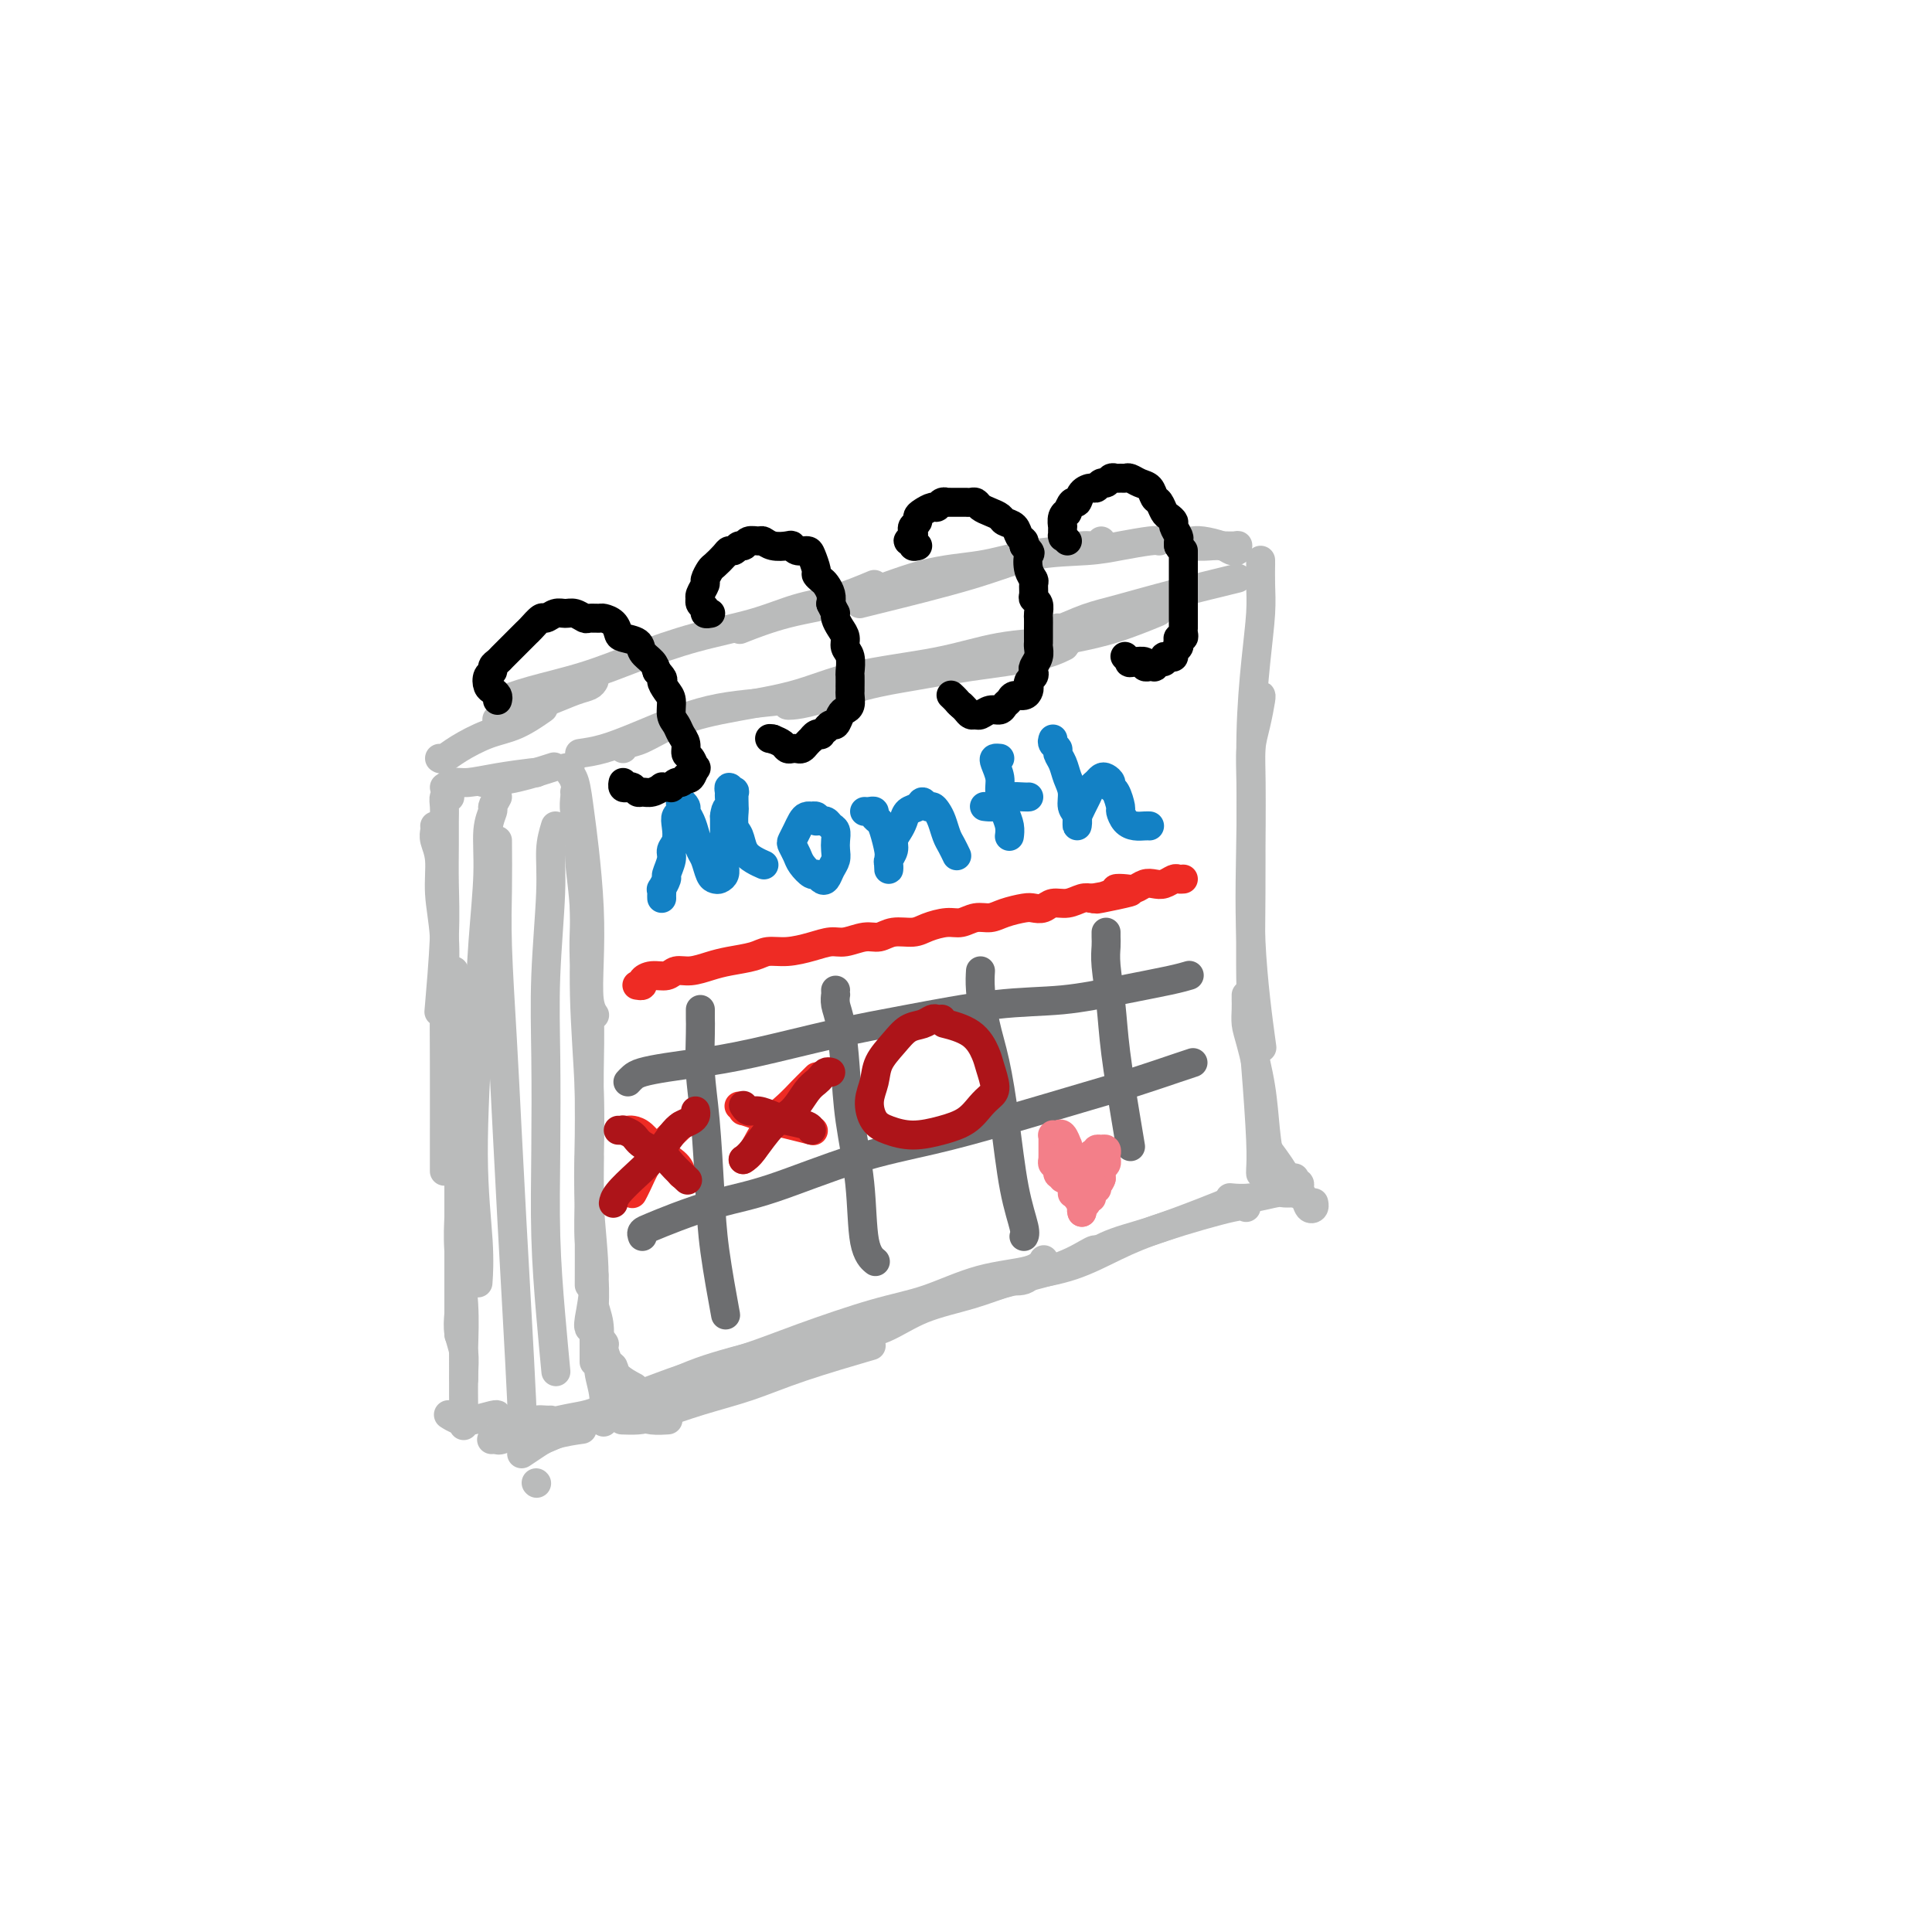 <svg viewBox='0 0 400 400' version='1.1' xmlns='http://www.w3.org/2000/svg' xmlns:xlink='http://www.w3.org/1999/xlink'><g fill='none' stroke='#BABBBB' stroke-width='6' stroke-linecap='round' stroke-linejoin='round'><path d='M93,165c0.113,0.044 0.227,0.087 0,0c-0.227,-0.087 -0.793,-0.306 -1,0c-0.207,0.306 -0.054,1.135 0,2c0.054,0.865 0.011,1.765 0,3c-0.011,1.235 0.011,2.806 0,5c-0.011,2.194 -0.054,5.011 0,8c0.054,2.989 0.207,6.151 0,11c-0.207,4.849 -0.773,11.385 -1,14c-0.227,2.615 -0.113,1.307 0,0'/><path d='M90,171c0.033,0.275 0.065,0.550 0,1c-0.065,0.450 -0.228,1.076 0,2c0.228,0.924 0.846,2.146 1,4c0.154,1.854 -0.155,4.339 0,7c0.155,2.661 0.774,5.498 1,9c0.226,3.502 0.061,7.668 0,12c-0.061,4.332 -0.016,8.831 0,14c0.016,5.169 0.004,11.007 0,15c-0.004,3.993 -0.001,6.141 0,7c0.001,0.859 0.001,0.430 0,0'/><path d='M94,201c0.423,1.903 0.845,3.806 1,6c0.155,2.194 0.041,4.680 0,8c-0.041,3.320 -0.011,7.475 0,12c0.011,4.525 0.003,9.420 0,14c-0.003,4.580 -0.001,8.846 0,14c0.001,5.154 0.000,11.195 0,15c-0.000,3.805 -0.000,5.373 0,6c0.000,0.627 0.000,0.314 0,0'/><path d='M95,244c-0.001,0.348 -0.001,0.695 0,1c0.001,0.305 0.004,0.567 0,1c-0.004,0.433 -0.015,1.036 0,2c0.015,0.964 0.057,2.287 0,4c-0.057,1.713 -0.211,3.815 0,7c0.211,3.185 0.789,7.452 1,11c0.211,3.548 0.057,6.378 0,9c-0.057,2.622 -0.016,5.035 0,6c0.016,0.965 0.008,0.483 0,0'/><path d='M95,272c-0.113,1.339 -0.226,2.678 0,4c0.226,1.322 0.793,2.628 1,4c0.207,1.372 0.056,2.811 0,5c-0.056,2.189 -0.015,5.128 0,7c0.015,1.872 0.004,2.678 0,3c-0.004,0.322 -0.002,0.161 0,0'/><path d='M117,159c0.446,-0.090 0.893,-0.179 1,0c0.107,0.179 -0.125,0.627 0,1c0.125,0.373 0.608,0.673 1,2c0.392,1.327 0.692,3.682 1,6c0.308,2.318 0.622,4.600 1,8c0.378,3.400 0.820,7.916 1,12c0.180,4.084 0.100,7.734 0,11c-0.100,3.266 -0.219,6.149 0,8c0.219,1.851 0.777,2.672 1,3c0.223,0.328 0.112,0.164 0,0'/><path d='M119,164c-0.009,-0.036 -0.018,-0.072 0,0c0.018,0.072 0.061,0.251 0,1c-0.061,0.749 -0.228,2.069 0,3c0.228,0.931 0.849,1.474 1,3c0.151,1.526 -0.170,4.034 0,7c0.170,2.966 0.830,6.391 1,11c0.170,4.609 -0.151,10.403 0,17c0.151,6.597 0.772,13.997 1,20c0.228,6.003 0.061,10.609 0,15c-0.061,4.391 -0.016,8.567 0,13c0.016,4.433 0.005,9.124 0,11c-0.005,1.876 -0.002,0.938 0,0'/><path d='M121,184c0.002,-0.226 0.004,-0.453 0,0c-0.004,0.453 -0.015,1.585 0,3c0.015,1.415 0.057,3.114 0,5c-0.057,1.886 -0.213,3.960 0,7c0.213,3.040 0.794,7.048 1,11c0.206,3.952 0.037,7.850 0,12c-0.037,4.150 0.057,8.552 0,13c-0.057,4.448 -0.264,8.943 0,14c0.264,5.057 0.999,10.675 1,15c0.001,4.325 -0.730,7.357 -1,9c-0.270,1.643 -0.077,1.898 0,2c0.077,0.102 0.039,0.051 0,0'/><path d='M122,240c0.002,-0.352 0.004,-0.704 0,0c-0.004,0.704 -0.015,2.465 0,4c0.015,1.535 0.057,2.844 0,5c-0.057,2.156 -0.211,5.159 0,8c0.211,2.841 0.789,5.522 1,8c0.211,2.478 0.057,4.754 0,7c-0.057,2.246 -0.015,4.462 0,6c0.015,1.538 0.004,2.399 0,3c-0.004,0.601 -0.001,0.940 0,1c0.001,0.060 0.000,-0.161 0,-1c-0.000,-0.839 -0.000,-2.296 0,-4c0.000,-1.704 -0.000,-3.656 0,-5c0.000,-1.344 0.000,-2.082 0,-3c-0.000,-0.918 -0.001,-2.017 0,-3c0.001,-0.983 0.004,-1.850 0,-2c-0.004,-0.150 -0.015,0.416 0,1c0.015,0.584 0.056,1.187 0,2c-0.056,0.813 -0.207,1.836 0,3c0.207,1.164 0.774,2.471 1,4c0.226,1.529 0.113,3.282 0,5c-0.113,1.718 -0.226,3.402 0,5c0.226,1.598 0.793,3.109 1,5c0.207,1.891 0.056,4.163 0,5c-0.056,0.837 -0.016,0.239 0,0c0.016,-0.239 0.008,-0.120 0,0'/><path d='M131,290c-0.800,-0.076 -1.600,-0.151 -2,0c-0.400,0.151 -0.399,0.529 -1,1c-0.601,0.471 -1.805,1.035 -2,1c-0.195,-0.035 0.618,-0.670 1,-1c0.382,-0.330 0.331,-0.355 2,-1c1.669,-0.645 5.057,-1.910 8,-3c2.943,-1.090 5.440,-2.005 9,-3c3.560,-0.995 8.183,-2.071 12,-3c3.817,-0.929 6.827,-1.713 11,-3c4.173,-1.287 9.508,-3.077 12,-4c2.492,-0.923 2.141,-0.978 2,-1c-0.141,-0.022 -0.070,-0.011 0,0'/><path d='M135,289c0.041,0.533 0.082,1.066 0,1c-0.082,-0.066 -0.288,-0.732 0,-1c0.288,-0.268 1.070,-0.137 3,-1c1.930,-0.863 5.008,-2.718 8,-4c2.992,-1.282 5.898,-1.989 9,-3c3.102,-1.011 6.399,-2.325 11,-4c4.601,-1.675 10.504,-3.710 15,-5c4.496,-1.290 7.583,-1.835 11,-3c3.417,-1.165 7.163,-2.952 11,-4c3.837,-1.048 7.764,-1.359 10,-2c2.236,-0.641 2.782,-1.612 3,-2c0.218,-0.388 0.109,-0.194 0,0'/><path d='M173,279c-0.771,0.035 -1.542,0.070 -2,0c-0.458,-0.070 -0.603,-0.243 -1,0c-0.397,0.243 -1.045,0.904 -1,1c0.045,0.096 0.781,-0.372 2,-1c1.219,-0.628 2.919,-1.417 5,-2c2.081,-0.583 4.544,-0.959 7,-2c2.456,-1.041 4.907,-2.745 8,-4c3.093,-1.255 6.829,-2.059 10,-3c3.171,-0.941 5.778,-2.017 9,-3c3.222,-0.983 7.060,-1.872 10,-3c2.940,-1.128 4.984,-2.496 6,-3c1.016,-0.504 1.005,-0.144 1,0c-0.005,0.144 -0.002,0.072 0,0'/><path d='M207,265c0.026,-0.060 0.051,-0.120 1,0c0.949,0.120 2.821,0.420 4,0c1.179,-0.420 1.665,-1.562 3,-2c1.335,-0.438 3.517,-0.174 6,-1c2.483,-0.826 5.265,-2.744 8,-4c2.735,-1.256 5.424,-1.852 9,-3c3.576,-1.148 8.040,-2.847 11,-4c2.960,-1.153 4.417,-1.758 5,-2c0.583,-0.242 0.291,-0.121 0,0'/><path d='M120,156c1.537,-0.223 3.073,-0.447 5,-1c1.927,-0.553 4.243,-1.437 8,-3c3.757,-1.563 8.955,-3.806 14,-5c5.045,-1.194 9.938,-1.339 15,-2c5.062,-0.661 10.295,-1.837 15,-3c4.705,-1.163 8.882,-2.313 12,-3c3.118,-0.687 5.177,-0.911 6,-1c0.823,-0.089 0.412,-0.045 0,0'/><path d='M129,155c0.211,-0.381 0.422,-0.761 1,-1c0.578,-0.239 1.523,-0.336 3,-1c1.477,-0.664 3.486,-1.896 6,-3c2.514,-1.104 5.535,-2.082 10,-3c4.465,-0.918 10.376,-1.777 15,-3c4.624,-1.223 7.961,-2.811 13,-4c5.039,-1.189 11.781,-1.979 17,-3c5.219,-1.021 8.914,-2.274 13,-3c4.086,-0.726 8.562,-0.926 11,-1c2.438,-0.074 2.840,-0.021 3,0c0.160,0.021 0.080,0.011 0,0'/><path d='M163,146c0.098,0.035 0.196,0.070 1,0c0.804,-0.070 2.314,-0.245 5,-1c2.686,-0.755 6.549,-2.091 10,-3c3.451,-0.909 6.491,-1.393 10,-2c3.509,-0.607 7.487,-1.338 12,-2c4.513,-0.662 9.561,-1.255 13,-2c3.439,-0.745 5.268,-1.641 6,-2c0.732,-0.359 0.366,-0.179 0,0'/><path d='M209,135c1.228,-0.330 2.456,-0.660 4,-1c1.544,-0.340 3.403,-0.691 5,-1c1.597,-0.309 2.933,-0.578 5,-1c2.067,-0.422 4.864,-0.998 8,-2c3.136,-1.002 6.610,-2.429 8,-3c1.390,-0.571 0.695,-0.285 0,0'/><path d='M218,131c0.421,-0.472 0.843,-0.944 1,-1c0.157,-0.056 0.051,0.303 1,0c0.949,-0.303 2.953,-1.269 5,-2c2.047,-0.731 4.136,-1.227 7,-2c2.864,-0.773 6.502,-1.824 11,-3c4.498,-1.176 9.857,-2.479 12,-3c2.143,-0.521 1.072,-0.261 0,0'/><path d='M261,117c0.000,-0.559 0.001,-1.119 0,-1c-0.001,0.119 -0.003,0.916 0,1c0.003,0.084 0.011,-0.545 0,0c-0.011,0.545 -0.041,2.264 0,4c0.041,1.736 0.153,3.487 0,6c-0.153,2.513 -0.569,5.787 -1,10c-0.431,4.213 -0.875,9.367 -1,15c-0.125,5.633 0.070,11.747 0,19c-0.070,7.253 -0.403,15.645 0,24c0.403,8.355 1.544,16.673 2,20c0.456,3.327 0.228,1.664 0,0'/><path d='M261,144c0.083,-0.032 0.166,-0.064 0,1c-0.166,1.064 -0.580,3.224 -1,5c-0.420,1.776 -0.845,3.169 -1,5c-0.155,1.831 -0.039,4.102 0,7c0.039,2.898 0.000,6.424 0,10c-0.000,3.576 0.038,7.203 0,13c-0.038,5.797 -0.154,13.763 0,20c0.154,6.237 0.577,10.743 1,16c0.423,5.257 0.845,11.265 1,15c0.155,3.735 0.042,5.198 0,6c-0.042,0.802 -0.012,0.943 0,1c0.012,0.057 0.006,0.028 0,0'/><path d='M258,206c0.001,0.464 0.002,0.927 0,1c-0.002,0.073 -0.008,-0.245 0,0c0.008,0.245 0.029,1.053 0,2c-0.029,0.947 -0.110,2.034 0,3c0.110,0.966 0.410,1.811 1,4c0.590,2.189 1.468,5.721 2,9c0.532,3.279 0.717,6.304 1,9c0.283,2.696 0.664,5.062 1,7c0.336,1.938 0.626,3.447 1,4c0.374,0.553 0.831,0.149 1,0c0.169,-0.149 0.048,-0.043 0,0c-0.048,0.043 -0.024,0.021 0,0'/><path d='M261,231c-0.005,0.321 -0.009,0.641 0,1c0.009,0.359 0.033,0.756 0,1c-0.033,0.244 -0.122,0.334 0,1c0.122,0.666 0.456,1.907 1,3c0.544,1.093 1.297,2.037 2,3c0.703,0.963 1.355,1.944 2,3c0.645,1.056 1.283,2.188 2,3c0.717,0.812 1.513,1.303 2,2c0.487,0.697 0.667,1.599 1,2c0.333,0.401 0.820,0.300 1,0c0.180,-0.300 0.051,-0.800 0,-1c-0.051,-0.200 -0.026,-0.100 0,0'/><path d='M268,244c0.031,-0.121 0.062,-0.242 0,0c-0.062,0.242 -0.216,0.849 0,1c0.216,0.151 0.804,-0.152 1,0c0.196,0.152 0.002,0.759 0,1c-0.002,0.241 0.189,0.118 0,0c-0.189,-0.118 -0.758,-0.229 -1,0c-0.242,0.229 -0.157,0.797 0,1c0.157,0.203 0.385,0.040 0,0c-0.385,-0.040 -1.382,0.042 -2,0c-0.618,-0.042 -0.856,-0.207 -2,0c-1.144,0.207 -3.193,0.787 -5,1c-1.807,0.213 -3.374,0.061 -4,0c-0.626,-0.061 -0.313,-0.030 0,0'/><path d='M123,276c-0.233,-0.219 -0.465,-0.438 0,0c0.465,0.438 1.628,1.535 2,2c0.372,0.465 -0.047,0.300 0,1c0.047,0.700 0.560,2.265 1,3c0.440,0.735 0.809,0.640 1,1c0.191,0.360 0.205,1.174 1,2c0.795,0.826 2.370,1.665 3,2c0.630,0.335 0.315,0.168 0,0'/><path d='M126,285c-0.029,0.416 -0.057,0.833 0,1c0.057,0.167 0.200,0.086 0,0c-0.200,-0.086 -0.742,-0.175 -1,0c-0.258,0.175 -0.232,0.614 0,1c0.232,0.386 0.669,0.720 1,1c0.331,0.280 0.555,0.506 1,1c0.445,0.494 1.111,1.257 2,2c0.889,0.743 2.001,1.467 3,2c0.999,0.533 1.884,0.874 3,1c1.116,0.126 2.462,0.036 3,0c0.538,-0.036 0.269,-0.018 0,0'/><path d='M129,294c0.073,0.003 0.147,0.006 0,0c-0.147,-0.006 -0.514,-0.020 0,0c0.514,0.020 1.910,0.075 3,0c1.090,-0.075 1.874,-0.280 4,-1c2.126,-0.720 5.595,-1.955 9,-3c3.405,-1.045 6.748,-1.899 10,-3c3.252,-1.101 6.414,-2.450 11,-4c4.586,-1.550 10.596,-3.300 13,-4c2.404,-0.700 1.202,-0.350 0,0'/><path d='M134,289c0.155,-0.005 0.311,-0.010 0,0c-0.311,0.010 -1.087,0.034 -1,0c0.087,-0.034 1.038,-0.126 3,-1c1.962,-0.874 4.934,-2.529 9,-4c4.066,-1.471 9.225,-2.759 14,-4c4.775,-1.241 9.166,-2.435 14,-4c4.834,-1.565 10.110,-3.502 15,-5c4.890,-1.498 9.393,-2.557 15,-4c5.607,-1.443 12.316,-3.269 15,-4c2.684,-0.731 1.342,-0.365 0,0'/><path d='M206,265c-0.132,0.515 -0.264,1.030 0,1c0.264,-0.030 0.925,-0.604 2,-1c1.075,-0.396 2.565,-0.615 5,-1c2.435,-0.385 5.815,-0.937 9,-2c3.185,-1.063 6.174,-2.639 9,-4c2.826,-1.361 5.489,-2.509 10,-4c4.511,-1.491 10.868,-3.324 14,-4c3.132,-0.676 3.038,-0.193 3,0c-0.038,0.193 -0.019,0.097 0,0'/><path d='M92,163c0.633,-0.445 1.266,-0.890 2,-1c0.734,-0.110 1.570,0.114 3,0c1.430,-0.114 3.456,-0.567 6,-1c2.544,-0.433 5.608,-0.847 7,-1c1.392,-0.153 1.112,-0.044 1,0c-0.112,0.044 -0.056,0.022 0,0'/><path d='M100,162c0.549,-0.014 1.097,-0.029 1,0c-0.097,0.029 -0.841,0.100 0,0c0.841,-0.100 3.265,-0.373 6,-1c2.735,-0.627 5.781,-1.608 7,-2c1.219,-0.392 0.609,-0.196 0,0'/><path d='M111,307c0.000,0.000 0.100,0.100 0.1,0.1'/><path d='M124,294c0.509,-0.429 1.017,-0.859 1,-1c-0.017,-0.141 -0.561,0.006 -1,0c-0.439,-0.006 -0.773,-0.166 -1,0c-0.227,0.166 -0.345,0.658 -1,1c-0.655,0.342 -1.846,0.535 -3,1c-1.154,0.465 -2.272,1.202 -4,2c-1.728,0.798 -4.065,1.657 -5,2c-0.935,0.343 -0.467,0.172 0,0'/><path d='M127,291c-0.259,-0.088 -0.518,-0.176 -1,0c-0.482,0.176 -1.187,0.615 -2,1c-0.813,0.385 -1.735,0.716 -3,1c-1.265,0.284 -2.875,0.521 -5,1c-2.125,0.479 -4.765,1.201 -7,2c-2.235,0.799 -4.063,1.677 -5,2c-0.937,0.323 -0.982,0.092 -1,0c-0.018,-0.092 -0.009,-0.046 0,0'/><path d='M114,294c-0.231,0.016 -0.462,0.032 -1,0c-0.538,-0.032 -1.385,-0.114 -2,0c-0.615,0.114 -1.000,0.422 -2,1c-1.000,0.578 -2.615,1.425 -4,2c-1.385,0.575 -2.538,0.879 -3,1c-0.462,0.121 -0.231,0.061 0,0'/><path d='M103,293c-0.045,-0.105 -0.089,-0.211 -1,0c-0.911,0.211 -2.687,0.737 -4,1c-1.313,0.263 -2.161,0.263 -3,0c-0.839,-0.263 -1.668,-0.789 -2,-1c-0.332,-0.211 -0.166,-0.105 0,0'/><path d='M108,301c0.964,-0.649 1.929,-1.298 3,-2c1.071,-0.702 2.250,-1.458 4,-2c1.750,-0.542 4.071,-0.869 5,-1c0.929,-0.131 0.464,-0.065 0,0'/><path d='M91,157c0.227,0.145 0.454,0.291 1,0c0.546,-0.291 1.412,-1.017 3,-2c1.588,-0.983 3.900,-2.222 6,-3c2.100,-0.778 3.988,-1.094 6,-2c2.012,-0.906 4.146,-2.402 5,-3c0.854,-0.598 0.427,-0.299 0,0'/><path d='M256,114c-0.082,-0.422 -0.163,-0.844 0,-1c0.163,-0.156 0.572,-0.046 0,0c-0.572,0.046 -2.125,0.026 -3,0c-0.875,-0.026 -1.071,-0.060 -2,0c-0.929,0.060 -2.589,0.212 -4,0c-1.411,-0.212 -2.572,-0.788 -3,-1c-0.428,-0.212 -0.122,-0.061 0,0c0.122,0.061 0.061,0.030 0,0'/><path d='M256,114c0.081,-0.022 0.162,-0.044 0,0c-0.162,0.044 -0.565,0.156 -1,0c-0.435,-0.156 -0.900,-0.578 -2,-1c-1.100,-0.422 -2.835,-0.844 -4,-1c-1.165,-0.156 -1.762,-0.044 -2,0c-0.238,0.044 -0.119,0.022 0,0'/><path d='M240,112c-0.307,-0.085 -0.613,-0.170 -2,0c-1.387,0.170 -3.854,0.596 -6,1c-2.146,0.404 -3.973,0.788 -7,1c-3.027,0.212 -7.256,0.253 -11,1c-3.744,0.747 -7.004,2.200 -13,4c-5.996,1.800 -14.730,3.946 -19,5c-4.270,1.054 -4.077,1.015 -4,1c0.077,-0.015 0.039,-0.008 0,0'/><path d='M228,112c-0.192,0.449 -0.384,0.897 -1,1c-0.616,0.103 -1.654,-0.141 -3,0c-1.346,0.141 -2.998,0.667 -5,1c-2.002,0.333 -4.355,0.472 -7,1c-2.645,0.528 -5.582,1.445 -9,2c-3.418,0.555 -7.316,0.748 -12,2c-4.684,1.252 -10.152,3.562 -15,5c-4.848,1.438 -9.074,2.002 -13,3c-3.926,0.998 -7.550,2.428 -9,3c-1.450,0.572 -0.725,0.286 0,0'/><path d='M181,121c-2.672,1.115 -5.344,2.230 -8,3c-2.656,0.770 -5.296,1.196 -8,2c-2.704,0.804 -5.470,1.986 -9,3c-3.530,1.014 -7.822,1.859 -12,3c-4.178,1.141 -8.241,2.579 -12,4c-3.759,1.421 -7.214,2.824 -11,4c-3.786,1.176 -7.904,2.124 -11,3c-3.096,0.876 -5.170,1.679 -6,2c-0.830,0.321 -0.415,0.161 0,0'/><path d='M123,141c-0.202,0.358 -0.403,0.716 -1,1c-0.597,0.284 -1.589,0.493 -3,1c-1.411,0.507 -3.240,1.313 -5,2c-1.760,0.687 -3.451,1.256 -5,2c-1.549,0.744 -2.955,1.662 -4,2c-1.045,0.338 -1.727,0.097 -2,0c-0.273,-0.097 -0.136,-0.048 0,0'/><path d='M103,165c-0.455,0.804 -0.910,1.607 -1,2c-0.090,0.393 0.184,0.374 0,1c-0.184,0.626 -0.824,1.895 -1,4c-0.176,2.105 0.114,5.046 0,9c-0.114,3.954 -0.633,8.920 -1,14c-0.367,5.080 -0.582,10.273 -1,18c-0.418,7.727 -1.040,17.989 -1,26c0.040,8.011 0.742,13.772 1,18c0.258,4.228 0.074,6.922 0,8c-0.074,1.078 -0.037,0.539 0,0'/><path d='M103,174c0.024,3.323 0.048,6.647 0,10c-0.048,3.353 -0.168,6.737 0,12c0.168,5.263 0.623,12.406 1,19c0.377,6.594 0.675,12.639 1,19c0.325,6.361 0.675,13.039 1,19c0.325,5.961 0.623,11.206 1,18c0.377,6.794 0.832,15.137 1,19c0.168,3.863 0.048,3.247 0,3c-0.048,-0.247 -0.024,-0.123 0,0'/><path d='M115,171c-0.453,1.505 -0.906,3.009 -1,5c-0.094,1.991 0.170,4.468 0,9c-0.170,4.532 -0.775,11.119 -1,17c-0.225,5.881 -0.071,11.055 0,17c0.071,5.945 0.058,12.659 0,19c-0.058,6.341 -0.160,12.308 0,18c0.160,5.692 0.581,11.109 1,16c0.419,4.891 0.834,9.254 1,11c0.166,1.746 0.083,0.873 0,0'/></g>
<g fill='none' stroke='#6D6E70' stroke-width='6' stroke-linecap='round' stroke-linejoin='round'><path d='M145,209c0.002,0.350 0.003,0.700 0,1c-0.003,0.300 -0.012,0.551 0,1c0.012,0.449 0.043,1.095 0,3c-0.043,1.905 -0.162,5.069 0,8c0.162,2.931 0.604,5.628 1,10c0.396,4.372 0.745,10.419 1,15c0.255,4.581 0.415,7.695 1,12c0.585,4.305 1.596,9.801 2,12c0.404,2.199 0.202,1.099 0,0'/><path d='M173,205c-0.006,0.466 -0.012,0.931 0,1c0.012,0.069 0.044,-0.259 0,0c-0.044,0.259 -0.162,1.105 0,2c0.162,0.895 0.606,1.839 1,4c0.394,2.161 0.740,5.539 1,9c0.260,3.461 0.434,7.005 1,11c0.566,3.995 1.523,8.442 2,13c0.477,4.558 0.475,9.227 1,12c0.525,2.773 1.579,3.649 2,4c0.421,0.351 0.211,0.175 0,0'/><path d='M203,201c-0.066,1.069 -0.131,2.138 0,4c0.131,1.862 0.459,4.516 1,7c0.541,2.484 1.294,4.799 2,8c0.706,3.201 1.366,7.289 2,12c0.634,4.711 1.242,10.046 2,14c0.758,3.954 1.666,6.526 2,8c0.334,1.474 0.096,1.850 0,2c-0.096,0.150 -0.048,0.075 0,0'/><path d='M229,193c-0.007,0.268 -0.014,0.535 0,1c0.014,0.465 0.049,1.127 0,2c-0.049,0.873 -0.181,1.958 0,4c0.181,2.042 0.676,5.042 1,8c0.324,2.958 0.479,5.875 1,10c0.521,4.125 1.410,9.457 2,13c0.590,3.543 0.883,5.298 1,6c0.117,0.702 0.059,0.351 0,0'/><path d='M130,224c0.307,-0.334 0.613,-0.668 1,-1c0.387,-0.332 0.853,-0.662 2,-1c1.147,-0.338 2.975,-0.684 5,-1c2.025,-0.316 4.248,-0.603 7,-1c2.752,-0.397 6.033,-0.903 11,-2c4.967,-1.097 11.619,-2.783 17,-4c5.381,-1.217 9.493,-1.965 15,-3c5.507,-1.035 12.411,-2.358 18,-3c5.589,-0.642 9.862,-0.603 14,-1c4.138,-0.397 8.140,-1.230 12,-2c3.860,-0.770 7.578,-1.477 10,-2c2.422,-0.523 3.549,-0.864 4,-1c0.451,-0.136 0.225,-0.068 0,0'/><path d='M133,256c-0.132,-0.349 -0.264,-0.698 0,-1c0.264,-0.302 0.923,-0.555 2,-1c1.077,-0.445 2.571,-1.080 5,-2c2.429,-0.920 5.791,-2.124 9,-3c3.209,-0.876 6.264,-1.424 11,-3c4.736,-1.576 11.154,-4.178 17,-6c5.846,-1.822 11.121,-2.863 16,-4c4.879,-1.137 9.364,-2.371 15,-4c5.636,-1.629 12.425,-3.652 17,-5c4.575,-1.348 6.938,-2.021 10,-3c3.062,-0.979 6.824,-2.264 9,-3c2.176,-0.736 2.764,-0.925 3,-1c0.236,-0.075 0.118,-0.038 0,0'/></g>
<g fill='none' stroke='#EE2B24' stroke-width='6' stroke-linecap='round' stroke-linejoin='round'><path d='M132,204c-0.124,-0.022 -0.248,-0.043 0,0c0.248,0.043 0.867,0.151 1,0c0.133,-0.151 -0.219,-0.562 0,-1c0.219,-0.438 1.009,-0.905 2,-1c0.991,-0.095 2.181,0.182 3,0c0.819,-0.182 1.266,-0.822 2,-1c0.734,-0.178 1.757,0.106 3,0c1.243,-0.106 2.708,-0.602 4,-1c1.292,-0.398 2.410,-0.698 4,-1c1.590,-0.302 3.651,-0.607 5,-1c1.349,-0.393 1.988,-0.875 3,-1c1.012,-0.125 2.399,0.106 4,0c1.601,-0.106 3.415,-0.549 5,-1c1.585,-0.451 2.940,-0.909 4,-1c1.060,-0.091 1.824,0.187 3,0c1.176,-0.187 2.764,-0.837 4,-1c1.236,-0.163 2.120,0.163 3,0c0.880,-0.163 1.758,-0.813 3,-1c1.242,-0.187 2.849,0.090 4,0c1.151,-0.090 1.845,-0.545 3,-1c1.155,-0.455 2.772,-0.909 4,-1c1.228,-0.091 2.066,0.182 3,0c0.934,-0.182 1.965,-0.820 3,-1c1.035,-0.180 2.073,0.096 3,0c0.927,-0.096 1.742,-0.566 3,-1c1.258,-0.434 2.959,-0.833 4,-1c1.041,-0.167 1.423,-0.101 2,0c0.577,0.101 1.348,0.237 2,0c0.652,-0.237 1.185,-0.847 2,-1c0.815,-0.153 1.912,0.151 3,0c1.088,-0.151 2.168,-0.757 3,-1c0.832,-0.243 1.416,-0.121 2,0'/><path d='M226,186c14.883,-2.740 5.090,-0.590 2,0c-3.090,0.590 0.523,-0.382 2,-1c1.477,-0.618 0.819,-0.884 1,-1c0.181,-0.116 1.203,-0.083 2,0c0.797,0.083 1.369,0.215 2,0c0.631,-0.215 1.321,-0.775 2,-1c0.679,-0.225 1.349,-0.113 2,0c0.651,0.113 1.285,0.226 2,0c0.715,-0.226 1.511,-0.793 2,-1c0.489,-0.207 0.670,-0.056 1,0c0.330,0.056 0.809,0.016 1,0c0.191,-0.016 0.096,-0.008 0,0'/></g>
<g fill='none' stroke='#1381C5' stroke-width='6' stroke-linecap='round' stroke-linejoin='round'><path d='M137,186c-0.009,-0.294 -0.018,-0.588 0,-1c0.018,-0.412 0.061,-0.943 0,-1c-0.061,-0.057 -0.228,0.361 0,0c0.228,-0.361 0.849,-1.499 1,-2c0.151,-0.501 -0.170,-0.364 0,-1c0.170,-0.636 0.829,-2.044 1,-3c0.171,-0.956 -0.147,-1.461 0,-2c0.147,-0.539 0.758,-1.114 1,-2c0.242,-0.886 0.116,-2.084 0,-3c-0.116,-0.916 -0.223,-1.549 0,-2c0.223,-0.451 0.777,-0.721 1,-1c0.223,-0.279 0.115,-0.567 0,-1c-0.115,-0.433 -0.238,-1.011 0,-1c0.238,0.011 0.837,0.612 1,1c0.163,0.388 -0.111,0.564 0,1c0.111,0.436 0.607,1.132 1,2c0.393,0.868 0.683,1.907 1,3c0.317,1.093 0.662,2.241 1,3c0.338,0.759 0.669,1.129 1,2c0.331,0.871 0.663,2.242 1,3c0.337,0.758 0.679,0.901 1,1c0.321,0.099 0.622,0.154 1,0c0.378,-0.154 0.833,-0.516 1,-1c0.167,-0.484 0.045,-1.091 0,-2c-0.045,-0.909 -0.012,-2.120 0,-3c0.012,-0.880 0.003,-1.429 0,-2c-0.003,-0.571 -0.001,-1.163 0,-2c0.001,-0.837 0.000,-1.918 0,-3'/><path d='M150,169c0.228,-2.199 0.797,-1.695 1,-2c0.203,-0.305 0.040,-1.419 0,-2c-0.040,-0.581 0.042,-0.628 0,-1c-0.042,-0.372 -0.207,-1.069 0,-1c0.207,0.069 0.787,0.904 1,1c0.213,0.096 0.060,-0.547 0,0c-0.060,0.547 -0.028,2.286 0,3c0.028,0.714 0.052,0.404 0,1c-0.052,0.596 -0.178,2.097 0,3c0.178,0.903 0.661,1.209 1,2c0.339,0.791 0.534,2.068 1,3c0.466,0.932 1.202,1.520 2,2c0.798,0.480 1.656,0.851 2,1c0.344,0.149 0.172,0.074 0,0'/><path d='M169,170c0.120,-0.421 0.239,-0.843 0,-1c-0.239,-0.157 -0.837,-0.051 -1,0c-0.163,0.051 0.111,0.045 0,0c-0.111,-0.045 -0.605,-0.129 -1,0c-0.395,0.129 -0.691,0.471 -1,1c-0.309,0.529 -0.631,1.243 -1,2c-0.369,0.757 -0.786,1.555 -1,2c-0.214,0.445 -0.226,0.535 0,1c0.226,0.465 0.691,1.305 1,2c0.309,0.695 0.464,1.246 1,2c0.536,0.754 1.453,1.713 2,2c0.547,0.287 0.725,-0.097 1,0c0.275,0.097 0.648,0.675 1,1c0.352,0.325 0.683,0.397 1,0c0.317,-0.397 0.622,-1.262 1,-2c0.378,-0.738 0.830,-1.349 1,-2c0.170,-0.651 0.057,-1.341 0,-2c-0.057,-0.659 -0.057,-1.287 0,-2c0.057,-0.713 0.173,-1.512 0,-2c-0.173,-0.488 -0.634,-0.667 -1,-1c-0.366,-0.333 -0.637,-0.820 -1,-1c-0.363,-0.180 -0.818,-0.051 -1,0c-0.182,0.051 -0.091,0.026 0,0'/><path d='M179,168c0.303,0.024 0.606,0.049 1,0c0.394,-0.049 0.880,-0.171 1,0c0.120,0.171 -0.125,0.636 0,1c0.125,0.364 0.622,0.628 1,1c0.378,0.372 0.637,0.853 1,2c0.363,1.147 0.828,2.960 1,4c0.172,1.040 0.050,1.306 0,2c-0.050,0.694 -0.028,1.816 0,2c0.028,0.184 0.063,-0.570 0,-1c-0.063,-0.430 -0.224,-0.538 0,-1c0.224,-0.462 0.832,-1.279 1,-2c0.168,-0.721 -0.106,-1.344 0,-2c0.106,-0.656 0.592,-1.343 1,-2c0.408,-0.657 0.739,-1.282 1,-2c0.261,-0.718 0.451,-1.528 1,-2c0.549,-0.472 1.456,-0.607 2,-1c0.544,-0.393 0.723,-1.043 1,-1c0.277,0.043 0.652,0.778 1,1c0.348,0.222 0.670,-0.068 1,0c0.330,0.068 0.666,0.495 1,1c0.334,0.505 0.664,1.088 1,2c0.336,0.912 0.678,2.152 1,3c0.322,0.848 0.625,1.305 1,2c0.375,0.695 0.821,1.627 1,2c0.179,0.373 0.089,0.186 0,0'/><path d='M207,157c-0.391,-0.039 -0.781,-0.079 -1,0c-0.219,0.079 -0.265,0.275 0,1c0.265,0.725 0.842,1.977 1,3c0.158,1.023 -0.101,1.815 0,3c0.101,1.185 0.563,2.761 1,4c0.437,1.239 0.848,2.141 1,3c0.152,0.859 0.043,1.674 0,2c-0.043,0.326 -0.022,0.163 0,0'/><path d='M204,167c-0.168,-0.022 -0.336,-0.044 0,0c0.336,0.044 1.176,0.156 2,0c0.824,-0.156 1.632,-0.578 2,-1c0.368,-0.422 0.294,-0.845 1,-1c0.706,-0.155 2.190,-0.042 3,0c0.810,0.042 0.946,0.012 1,0c0.054,-0.012 0.027,-0.006 0,0'/><path d='M218,153c-0.120,0.329 -0.240,0.657 0,1c0.240,0.343 0.839,0.699 1,1c0.161,0.301 -0.115,0.546 0,1c0.115,0.454 0.623,1.118 1,2c0.377,0.882 0.623,1.983 1,3c0.377,1.017 0.886,1.949 1,3c0.114,1.051 -0.166,2.220 0,3c0.166,0.780 0.780,1.170 1,2c0.220,0.830 0.048,2.101 0,2c-0.048,-0.101 0.029,-1.575 0,-2c-0.029,-0.425 -0.162,0.199 0,0c0.162,-0.199 0.621,-1.220 1,-2c0.379,-0.780 0.679,-1.320 1,-2c0.321,-0.680 0.664,-1.500 1,-2c0.336,-0.500 0.664,-0.680 1,-1c0.336,-0.320 0.681,-0.778 1,-1c0.319,-0.222 0.611,-0.206 1,0c0.389,0.206 0.874,0.604 1,1c0.126,0.396 -0.108,0.792 0,1c0.108,0.208 0.556,0.227 1,1c0.444,0.773 0.882,2.298 1,3c0.118,0.702 -0.084,0.580 0,1c0.084,0.420 0.453,1.380 1,2c0.547,0.620 1.270,0.898 2,1c0.730,0.102 1.466,0.027 2,0c0.534,-0.027 0.867,-0.008 1,0c0.133,0.008 0.067,0.004 0,0'/></g>
<g fill='none' stroke='#000000' stroke-width='6' stroke-linecap='round' stroke-linejoin='round'><path d='M103,145c0.085,-0.325 0.170,-0.650 0,-1c-0.170,-0.350 -0.597,-0.724 -1,-1c-0.403,-0.276 -0.784,-0.456 -1,-1c-0.216,-0.544 -0.266,-1.454 0,-2c0.266,-0.546 0.849,-0.727 1,-1c0.151,-0.273 -0.128,-0.636 0,-1c0.128,-0.364 0.664,-0.727 1,-1c0.336,-0.273 0.471,-0.455 1,-1c0.529,-0.545 1.450,-1.454 2,-2c0.550,-0.546 0.729,-0.728 1,-1c0.271,-0.272 0.635,-0.632 1,-1c0.365,-0.368 0.731,-0.743 1,-1c0.269,-0.257 0.442,-0.394 1,-1c0.558,-0.606 1.500,-1.680 2,-2c0.500,-0.320 0.558,0.114 1,0c0.442,-0.114 1.269,-0.777 2,-1c0.731,-0.223 1.366,-0.007 2,0c0.634,0.007 1.268,-0.195 2,0c0.732,0.195 1.562,0.786 2,1c0.438,0.214 0.485,0.050 1,0c0.515,-0.050 1.498,0.014 2,0c0.502,-0.014 0.524,-0.107 1,0c0.476,0.107 1.408,0.413 2,1c0.592,0.587 0.845,1.456 1,2c0.155,0.544 0.213,0.765 1,1c0.787,0.235 2.304,0.486 3,1c0.696,0.514 0.572,1.292 1,2c0.428,0.708 1.408,1.345 2,2c0.592,0.655 0.796,1.327 1,2'/><path d='M136,139c1.885,2.055 1.097,1.691 1,2c-0.097,0.309 0.499,1.290 1,2c0.501,0.710 0.909,1.148 1,2c0.091,0.852 -0.134,2.116 0,3c0.134,0.884 0.627,1.387 1,2c0.373,0.613 0.625,1.335 1,2c0.375,0.665 0.872,1.272 1,2c0.128,0.728 -0.112,1.576 0,2c0.112,0.424 0.576,0.426 1,1c0.424,0.574 0.808,1.722 1,2c0.192,0.278 0.192,-0.314 0,0c-0.192,0.314 -0.576,1.533 -1,2c-0.424,0.467 -0.888,0.181 -1,0c-0.112,-0.181 0.128,-0.259 0,0c-0.128,0.259 -0.626,0.854 -1,1c-0.374,0.146 -0.626,-0.157 -1,0c-0.374,0.157 -0.869,0.773 -1,1c-0.131,0.227 0.103,0.065 0,0c-0.103,-0.065 -0.542,-0.032 -1,0c-0.458,0.032 -0.935,0.062 -1,0c-0.065,-0.062 0.281,-0.216 0,0c-0.281,0.216 -1.188,0.804 -2,1c-0.812,0.196 -1.528,0.001 -2,0c-0.472,-0.001 -0.701,0.192 -1,0c-0.299,-0.192 -0.669,-0.770 -1,-1c-0.331,-0.230 -0.625,-0.113 -1,0c-0.375,0.113 -0.832,0.223 -1,0c-0.168,-0.223 -0.048,-0.778 0,-1c0.048,-0.222 0.024,-0.111 0,0'/><path d='M147,127c0.121,-0.024 0.243,-0.049 0,0c-0.243,0.049 -0.849,0.171 -1,0c-0.151,-0.171 0.155,-0.636 0,-1c-0.155,-0.364 -0.769,-0.626 -1,-1c-0.231,-0.374 -0.077,-0.858 0,-1c0.077,-0.142 0.076,0.060 0,0c-0.076,-0.060 -0.229,-0.382 0,-1c0.229,-0.618 0.839,-1.531 1,-2c0.161,-0.469 -0.126,-0.494 0,-1c0.126,-0.506 0.664,-1.494 1,-2c0.336,-0.506 0.471,-0.532 1,-1c0.529,-0.468 1.451,-1.378 2,-2c0.549,-0.622 0.723,-0.955 1,-1c0.277,-0.045 0.655,0.198 1,0c0.345,-0.198 0.655,-0.839 1,-1c0.345,-0.161 0.724,0.157 1,0c0.276,-0.157 0.449,-0.788 1,-1c0.551,-0.212 1.482,-0.005 2,0c0.518,0.005 0.624,-0.191 1,0c0.376,0.191 1.022,0.769 2,1c0.978,0.231 2.289,0.115 3,0c0.711,-0.115 0.821,-0.231 1,0c0.179,0.231 0.425,0.807 1,1c0.575,0.193 1.478,0.002 2,0c0.522,-0.002 0.665,0.184 1,1c0.335,0.816 0.864,2.263 1,3c0.136,0.737 -0.121,0.764 0,1c0.121,0.236 0.620,0.682 1,1c0.380,0.318 0.641,0.509 1,1c0.359,0.491 0.817,1.283 1,2c0.183,0.717 0.092,1.358 0,2'/><path d='M172,125c1.012,2.120 1.041,1.919 1,2c-0.041,0.081 -0.151,0.443 0,1c0.151,0.557 0.562,1.309 1,2c0.438,0.691 0.902,1.322 1,2c0.098,0.678 -0.170,1.405 0,2c0.170,0.595 0.778,1.059 1,2c0.222,0.941 0.060,2.361 0,3c-0.060,0.639 -0.016,0.499 0,1c0.016,0.501 0.005,1.643 0,2c-0.005,0.357 -0.004,-0.073 0,0c0.004,0.073 0.012,0.648 0,1c-0.012,0.352 -0.045,0.480 0,1c0.045,0.520 0.167,1.431 0,2c-0.167,0.569 -0.623,0.798 -1,1c-0.377,0.202 -0.674,0.379 -1,1c-0.326,0.621 -0.680,1.687 -1,2c-0.320,0.313 -0.607,-0.126 -1,0c-0.393,0.126 -0.893,0.817 -1,1c-0.107,0.183 0.177,-0.143 0,0c-0.177,0.143 -0.817,0.756 -1,1c-0.183,0.244 0.092,0.121 0,0c-0.092,-0.121 -0.549,-0.239 -1,0c-0.451,0.239 -0.894,0.835 -1,1c-0.106,0.165 0.126,-0.099 0,0c-0.126,0.099 -0.611,0.563 -1,1c-0.389,0.437 -0.681,0.846 -1,1c-0.319,0.154 -0.666,0.052 -1,0c-0.334,-0.052 -0.657,-0.055 -1,0c-0.343,0.055 -0.708,0.169 -1,0c-0.292,-0.169 -0.512,-0.620 -1,-1c-0.488,-0.380 -1.244,-0.690 -2,-1'/><path d='M160,153c-1.167,-0.167 -0.583,-0.083 0,0'/><path d='M190,113c-0.461,0.120 -0.922,0.239 -1,0c-0.078,-0.239 0.227,-0.838 0,-1c-0.227,-0.162 -0.985,0.111 -1,0c-0.015,-0.111 0.713,-0.607 1,-1c0.287,-0.393 0.131,-0.682 0,-1c-0.131,-0.318 -0.239,-0.664 0,-1c0.239,-0.336 0.823,-0.664 1,-1c0.177,-0.336 -0.055,-0.682 0,-1c0.055,-0.318 0.397,-0.607 1,-1c0.603,-0.393 1.467,-0.890 2,-1c0.533,-0.110 0.734,0.167 1,0c0.266,-0.167 0.596,-0.777 1,-1c0.404,-0.223 0.882,-0.060 1,0c0.118,0.060 -0.123,0.016 0,0c0.123,-0.016 0.610,-0.004 1,0c0.390,0.004 0.682,0.000 1,0c0.318,-0.000 0.662,0.003 1,0c0.338,-0.003 0.671,-0.012 1,0c0.329,0.012 0.656,0.045 1,0c0.344,-0.045 0.707,-0.166 1,0c0.293,0.166 0.516,0.621 1,1c0.484,0.379 1.229,0.683 2,1c0.771,0.317 1.569,0.648 2,1c0.431,0.352 0.494,0.724 1,1c0.506,0.276 1.455,0.455 2,1c0.545,0.545 0.685,1.454 1,2c0.315,0.546 0.804,0.727 1,1c0.196,0.273 0.098,0.636 0,1'/><path d='M212,113c1.790,1.693 1.264,1.427 1,2c-0.264,0.573 -0.268,1.985 0,3c0.268,1.015 0.808,1.633 1,2c0.192,0.367 0.037,0.484 0,1c-0.037,0.516 0.043,1.433 0,2c-0.043,0.567 -0.208,0.785 0,1c0.208,0.215 0.788,0.429 1,1c0.212,0.571 0.057,1.501 0,2c-0.057,0.499 -0.016,0.567 0,1c0.016,0.433 0.005,1.232 0,2c-0.005,0.768 -0.005,1.505 0,2c0.005,0.495 0.015,0.749 0,1c-0.015,0.251 -0.056,0.501 0,1c0.056,0.499 0.207,1.247 0,2c-0.207,0.753 -0.774,1.511 -1,2c-0.226,0.489 -0.113,0.708 0,1c0.113,0.292 0.224,0.657 0,1c-0.224,0.343 -0.785,0.666 -1,1c-0.215,0.334 -0.085,0.681 0,1c0.085,0.319 0.125,0.610 0,1c-0.125,0.390 -0.414,0.879 -1,1c-0.586,0.121 -1.469,-0.126 -2,0c-0.531,0.126 -0.709,0.626 -1,1c-0.291,0.374 -0.694,0.622 -1,1c-0.306,0.378 -0.516,0.887 -1,1c-0.484,0.113 -1.243,-0.169 -2,0c-0.757,0.169 -1.512,0.788 -2,1c-0.488,0.212 -0.708,0.016 -1,0c-0.292,-0.016 -0.656,0.150 -1,0c-0.344,-0.150 -0.670,-0.614 -1,-1c-0.330,-0.386 -0.665,-0.693 -1,-1'/><path d='M199,146c-0.631,-0.476 -0.708,-0.667 -1,-1c-0.292,-0.333 -0.798,-0.810 -1,-1c-0.202,-0.190 -0.101,-0.095 0,0'/><path d='M221,112c-0.422,-0.405 -0.845,-0.811 -1,-1c-0.155,-0.189 -0.043,-0.162 0,0c0.043,0.162 0.015,0.460 0,0c-0.015,-0.460 -0.019,-1.676 0,-2c0.019,-0.324 0.061,0.245 0,0c-0.061,-0.245 -0.223,-1.304 0,-2c0.223,-0.696 0.832,-1.030 1,-1c0.168,0.030 -0.106,0.424 0,0c0.106,-0.424 0.592,-1.668 1,-2c0.408,-0.332 0.739,0.247 1,0c0.261,-0.247 0.451,-1.319 1,-2c0.549,-0.681 1.456,-0.971 2,-1c0.544,-0.029 0.723,0.202 1,0c0.277,-0.202 0.652,-0.839 1,-1c0.348,-0.161 0.671,0.153 1,0c0.329,-0.153 0.665,-0.774 1,-1c0.335,-0.226 0.670,-0.057 1,0c0.330,0.057 0.655,0.003 1,0c0.345,-0.003 0.708,0.045 1,0c0.292,-0.045 0.512,-0.182 1,0c0.488,0.182 1.244,0.682 2,1c0.756,0.318 1.512,0.452 2,1c0.488,0.548 0.709,1.509 1,2c0.291,0.491 0.651,0.512 1,1c0.349,0.488 0.686,1.444 1,2c0.314,0.556 0.606,0.712 1,1c0.394,0.288 0.890,0.707 1,1c0.110,0.293 -0.166,0.460 0,1c0.166,0.540 0.776,1.453 1,2c0.224,0.547 0.064,0.728 0,1c-0.064,0.272 -0.032,0.636 0,1'/><path d='M244,113c1.000,1.678 1.000,0.872 1,1c0.000,0.128 0.000,1.190 0,2c-0.000,0.810 -0.000,1.369 0,2c0.000,0.631 0.000,1.334 0,2c-0.000,0.666 -0.000,1.296 0,2c0.000,0.704 0.000,1.484 0,2c-0.000,0.516 -0.000,0.769 0,1c0.000,0.231 0.000,0.439 0,1c-0.000,0.561 -0.000,1.473 0,2c0.000,0.527 0.001,0.667 0,1c-0.001,0.333 -0.004,0.859 0,1c0.004,0.141 0.015,-0.103 0,0c-0.015,0.103 -0.055,0.552 0,1c0.055,0.448 0.207,0.893 0,1c-0.207,0.107 -0.773,-0.125 -1,0c-0.227,0.125 -0.116,0.608 0,1c0.116,0.392 0.237,0.692 0,1c-0.237,0.308 -0.833,0.622 -1,1c-0.167,0.378 0.096,0.818 0,1c-0.096,0.182 -0.552,0.105 -1,0c-0.448,-0.105 -0.890,-0.238 -1,0c-0.110,0.238 0.110,0.849 0,1c-0.110,0.151 -0.550,-0.156 -1,0c-0.450,0.156 -0.909,0.775 -1,1c-0.091,0.225 0.188,0.057 0,0c-0.188,-0.057 -0.842,-0.001 -1,0c-0.158,0.001 0.182,-0.052 0,0c-0.182,0.052 -0.884,0.210 -1,0c-0.116,-0.210 0.353,-0.787 0,-1c-0.353,-0.213 -1.530,-0.061 -2,0c-0.470,0.061 -0.235,0.030 0,0'/><path d='M235,137c-1.635,0.448 -1.223,0.068 -1,0c0.223,-0.068 0.256,0.178 0,0c-0.256,-0.178 -0.800,-0.779 -1,-1c-0.200,-0.221 -0.057,-0.063 0,0c0.057,0.063 0.029,0.032 0,0'/></g>
<g fill='none' stroke='#F37F89' stroke-width='6' stroke-linecap='round' stroke-linejoin='round'><path d='M222,244c-0.837,0.109 -1.673,0.217 -2,0c-0.327,-0.217 -0.144,-0.761 0,-1c0.144,-0.239 0.249,-0.173 0,0c-0.249,0.173 -0.851,0.454 -1,0c-0.149,-0.454 0.156,-1.641 0,-2c-0.156,-0.359 -0.774,0.111 -1,0c-0.226,-0.111 -0.061,-0.804 0,-1c0.061,-0.196 0.016,0.106 0,0c-0.016,-0.106 -0.004,-0.620 0,-1c0.004,-0.380 0.001,-0.628 0,-1c-0.001,-0.372 -0.000,-0.870 0,-1c0.000,-0.130 -0.001,0.109 0,0c0.001,-0.109 0.004,-0.565 0,-1c-0.004,-0.435 -0.015,-0.849 0,-1c0.015,-0.151 0.056,-0.040 0,0c-0.056,0.040 -0.208,0.009 0,0c0.208,-0.009 0.778,0.005 1,0c0.222,-0.005 0.098,-0.030 0,0c-0.098,0.030 -0.170,0.116 0,0c0.170,-0.116 0.582,-0.433 1,0c0.418,0.433 0.843,1.617 1,2c0.157,0.383 0.045,-0.033 0,0c-0.045,0.033 -0.022,0.517 0,1'/><path d='M221,238c0.156,0.399 0.046,-0.103 0,0c-0.046,0.103 -0.026,0.811 0,1c0.026,0.189 0.060,-0.143 0,0c-0.060,0.143 -0.212,0.759 0,1c0.212,0.241 0.789,0.107 1,0c0.211,-0.107 0.057,-0.187 0,0c-0.057,0.187 -0.015,0.642 0,1c0.015,0.358 0.004,0.618 0,1c-0.004,0.382 -0.001,0.886 0,1c0.001,0.114 0.000,-0.162 0,0c-0.000,0.162 -0.000,0.760 0,1c0.000,0.240 0.000,0.120 0,0'/><path d='M222,244c0.155,1.172 0.041,1.102 0,1c-0.041,-0.102 -0.011,-0.238 0,0c0.011,0.238 0.003,0.848 0,1c-0.003,0.152 -0.001,-0.155 0,0c0.001,0.155 0.000,0.774 0,1c-0.000,0.226 -0.000,0.061 0,0c0.000,-0.061 0.000,-0.017 0,0c-0.000,0.017 -0.000,0.009 0,0'/><path d='M224,244c-0.009,-0.485 -0.018,-0.970 0,-1c0.018,-0.030 0.061,0.395 0,0c-0.061,-0.395 -0.228,-1.609 0,-2c0.228,-0.391 0.850,0.040 1,0c0.150,-0.040 -0.171,-0.550 0,-1c0.171,-0.450 0.834,-0.839 1,-1c0.166,-0.161 -0.167,-0.096 0,0c0.167,0.096 0.833,0.221 1,0c0.167,-0.221 -0.166,-0.787 0,-1c0.166,-0.213 0.829,-0.072 1,0c0.171,0.072 -0.150,0.076 0,0c0.150,-0.076 0.772,-0.231 1,0c0.228,0.231 0.062,0.850 0,1c-0.062,0.150 -0.020,-0.167 0,0c0.020,0.167 0.020,0.819 0,1c-0.020,0.181 -0.058,-0.110 0,0c0.058,0.110 0.212,0.622 0,1c-0.212,0.378 -0.789,0.623 -1,1c-0.211,0.377 -0.057,0.884 0,1c0.057,0.116 0.015,-0.161 0,0c-0.015,0.161 -0.004,0.760 0,1c0.004,0.240 0.002,0.120 0,0'/><path d='M228,244c-0.382,1.171 -0.838,1.097 -1,1c-0.162,-0.097 -0.029,-0.219 0,0c0.029,0.219 -0.045,0.777 0,1c0.045,0.223 0.208,0.111 0,0c-0.208,-0.111 -0.788,-0.222 -1,0c-0.212,0.222 -0.057,0.778 0,1c0.057,0.222 0.015,0.111 0,0c-0.015,-0.111 -0.004,-0.222 0,0c0.004,0.222 0.001,0.778 0,1c-0.001,0.222 -0.001,0.111 0,0'/><path d='M225,246c0.008,0.416 0.016,0.833 0,1c-0.016,0.167 -0.057,0.086 0,0c0.057,-0.086 0.211,-0.177 0,0c-0.211,0.177 -0.789,0.622 -1,1c-0.211,0.378 -0.057,0.689 0,1c0.057,0.311 0.015,0.622 0,1c-0.015,0.378 -0.004,0.822 0,1c0.004,0.178 0.002,0.089 0,0'/><path d='M226,245c0.111,-0.098 0.222,-0.195 0,0c-0.222,0.195 -0.778,0.683 -1,1c-0.222,0.317 -0.112,0.463 0,1c0.112,0.537 0.226,1.463 0,2c-0.226,0.537 -0.792,0.683 -1,1c-0.208,0.317 -0.060,0.805 0,1c0.060,0.195 0.030,0.098 0,0'/><path d='M222,245c-0.121,0.332 -0.242,0.663 0,1c0.242,0.337 0.848,0.678 1,1c0.152,0.322 -0.152,0.625 0,1c0.152,0.375 0.758,0.821 1,1c0.242,0.179 0.121,0.089 0,0'/></g>
<g fill='none' stroke='#EE2B24' stroke-width='6' stroke-linecap='round' stroke-linejoin='round'><path d='M141,233c-0.160,0.176 -0.320,0.352 -1,1c-0.680,0.648 -1.881,1.768 -3,3c-1.119,1.232 -2.156,2.578 -3,4c-0.844,1.422 -1.497,2.921 -2,4c-0.503,1.079 -0.858,1.737 -1,2c-0.142,0.263 -0.071,0.132 0,0'/><path d='M129,234c0.354,0.011 0.708,0.023 1,0c0.292,-0.023 0.523,-0.079 1,0c0.477,0.079 1.200,0.295 2,1c0.800,0.705 1.678,1.900 3,3c1.322,1.100 3.087,2.104 4,3c0.913,0.896 0.975,1.685 1,2c0.025,0.315 0.012,0.158 0,0'/><path d='M169,223c0.070,-0.071 0.139,-0.142 0,0c-0.139,0.142 -0.488,0.496 -1,1c-0.512,0.504 -1.188,1.158 -2,2c-0.812,0.842 -1.759,1.872 -3,3c-1.241,1.128 -2.776,2.354 -4,4c-1.224,1.646 -2.137,3.712 -3,5c-0.863,1.288 -1.675,1.796 -2,2c-0.325,0.204 -0.162,0.102 0,0'/><path d='M153,229c0.496,0.446 0.991,0.893 1,1c0.009,0.107 -0.470,-0.125 0,0c0.470,0.125 1.888,0.608 3,1c1.112,0.392 1.917,0.693 3,1c1.083,0.307 2.446,0.621 4,1c1.554,0.379 3.301,0.823 4,1c0.699,0.177 0.349,0.089 0,0'/></g>
<g fill='none' stroke='#AD1419' stroke-width='6' stroke-linecap='round' stroke-linejoin='round'><path d='M144,230c0.064,0.330 0.128,0.661 0,1c-0.128,0.339 -0.448,0.687 -1,1c-0.552,0.313 -1.335,0.591 -2,1c-0.665,0.409 -1.211,0.951 -2,2c-0.789,1.049 -1.819,2.607 -3,4c-1.181,1.393 -2.512,2.621 -4,4c-1.488,1.379 -3.131,2.910 -4,4c-0.869,1.090 -0.962,1.740 -1,2c-0.038,0.260 -0.019,0.130 0,0'/><path d='M128,234c0.475,0.018 0.950,0.035 1,0c0.050,-0.035 -0.326,-0.124 0,0c0.326,0.124 1.352,0.461 2,1c0.648,0.539 0.917,1.280 2,2c1.083,0.720 2.981,1.420 4,2c1.019,0.580 1.159,1.041 2,2c0.841,0.959 2.383,2.417 3,3c0.617,0.583 0.308,0.292 0,0'/><path d='M172,222c-0.328,-0.092 -0.656,-0.183 -1,0c-0.344,0.183 -0.702,0.641 -1,1c-0.298,0.359 -0.534,0.621 -1,1c-0.466,0.379 -1.162,0.876 -2,2c-0.838,1.124 -1.818,2.876 -3,4c-1.182,1.124 -2.564,1.621 -4,3c-1.436,1.379 -2.925,3.641 -4,5c-1.075,1.359 -1.736,1.817 -2,2c-0.264,0.183 -0.132,0.092 0,0'/><path d='M154,229c-0.073,-0.120 -0.145,-0.239 0,0c0.145,0.239 0.508,0.837 1,1c0.492,0.163 1.113,-0.110 2,0c0.887,0.110 2.042,0.604 3,1c0.958,0.396 1.721,0.694 3,1c1.279,0.306 3.075,0.621 4,1c0.925,0.379 0.979,0.823 1,1c0.021,0.177 0.011,0.089 0,0'/><path d='M195,211c-0.351,0.027 -0.701,0.054 -1,0c-0.299,-0.054 -0.546,-0.188 -1,0c-0.454,0.188 -1.115,0.700 -2,1c-0.885,0.300 -1.993,0.389 -3,1c-1.007,0.611 -1.914,1.742 -3,3c-1.086,1.258 -2.350,2.641 -3,4c-0.650,1.359 -0.686,2.694 -1,4c-0.314,1.306 -0.907,2.582 -1,4c-0.093,1.418 0.313,2.978 1,4c0.687,1.022 1.654,1.508 3,2c1.346,0.492 3.071,0.991 5,1c1.929,0.009 4.063,-0.471 6,-1c1.937,-0.529 3.679,-1.107 5,-2c1.321,-0.893 2.222,-2.100 3,-3c0.778,-0.900 1.431,-1.494 2,-2c0.569,-0.506 1.052,-0.924 1,-2c-0.052,-1.076 -0.638,-2.810 -1,-4c-0.362,-1.190 -0.499,-1.834 -1,-3c-0.501,-1.166 -1.366,-2.852 -3,-4c-1.634,-1.148 -4.038,-1.756 -5,-2c-0.962,-0.244 -0.481,-0.122 0,0'/></g>
</svg>